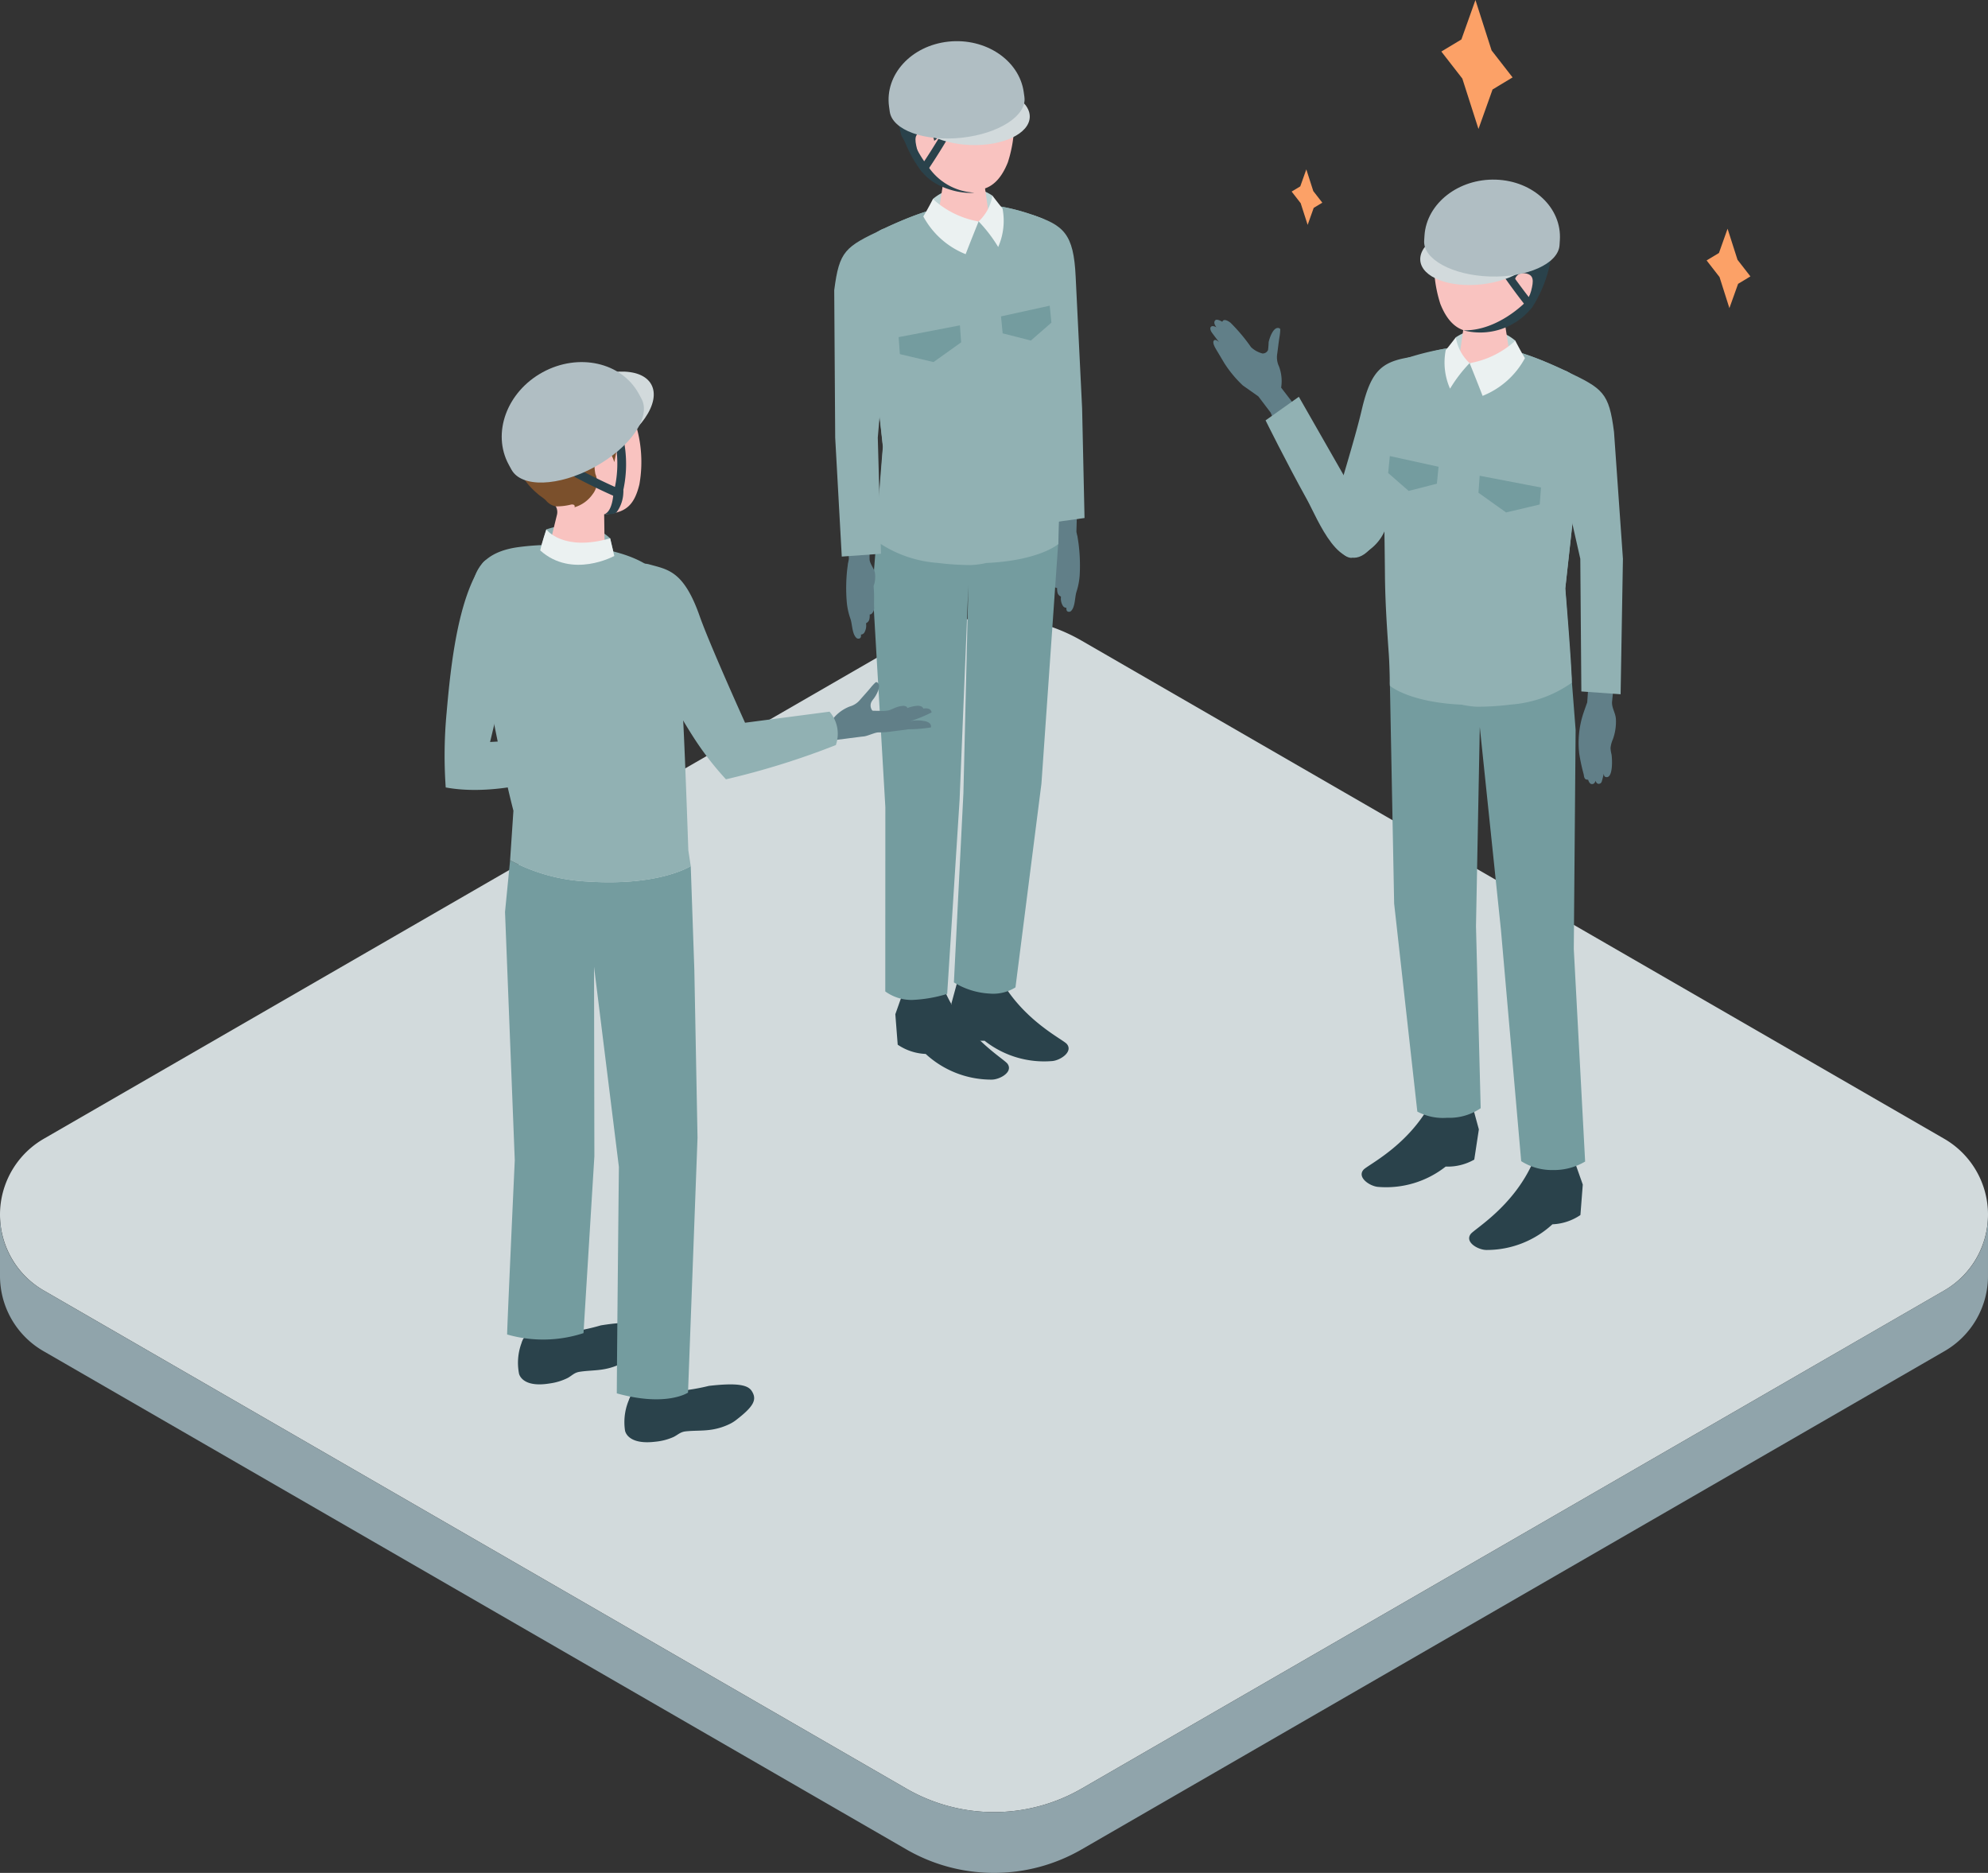 <svg id="intro-img03" xmlns="http://www.w3.org/2000/svg" xmlns:xlink="http://www.w3.org/1999/xlink" width="160" height="150.713" viewBox="0 0 160 150.713">
  <rect x="0" y="0" width="160" height="150.713" fill="#333333" stroke="none"/>
  <defs>
    <clipPath id="clip-path">
      <rect id="長方形_2741" data-name="長方形 2741" width="160" height="150.713" fill="none"/>
    </clipPath>
  </defs>
  <g id="グループ_552" data-name="グループ 552" clip-path="url(#clip-path)">
    <path id="パス_2294" data-name="パス 2294" d="M87.051,244.309l69.424-40.082a7.051,7.051,0,0,0,0-12.212L87.051,151.933a14.1,14.1,0,0,0-14.1,0L3.526,192.015a7.05,7.05,0,0,0,0,12.212L72.95,244.309a14.1,14.1,0,0,0,14.1,0" transform="translate(0 -100.379)" fill="#d2dadc"/>
    <path id="パス_2295" data-name="パス 2295" d="M160,295.218a6.986,6.986,0,0,1-3.525,6.13L87.051,341.43a14.1,14.1,0,0,1-14.1,0L3.525,301.348h0A6.985,6.985,0,0,1,0,295.218v4.923a6.985,6.985,0,0,0,3.526,6.1l69.424,40.082a14.1,14.1,0,0,0,14.1,0l69.424-40.082a6.985,6.985,0,0,0,3.525-6.1Z" transform="translate(0 -197.5)" fill="#90a4ab"/>
    <path id="パス_2296" data-name="パス 2296" d="M257.784,134.548a3.524,3.524,0,0,1,.038.588,18.069,18.069,0,0,1,0,1.817,4.861,4.861,0,0,1-.519,1.394.481.481,0,0,1-.24.3.341.341,0,0,1-.352-.126,1.1,1.1,0,0,1-.169-.726.069.069,0,0,0-.008-.041.076.076,0,0,0-.036-.023.447.447,0,0,1-.231-.289,1.328,1.328,0,0,1-.036-.378.258.258,0,0,1-.2-.1.653.653,0,0,1-.172-.46c.006-.186,0-.372-.009-.559a9.95,9.95,0,0,1,.009-1.187c.01-.126.009-.34.124-.417a1.238,1.238,0,0,1,.612-.1c.249-.007.752-.152.983-.041a.47.47,0,0,1,.208.354" transform="translate(-171.153 -89.747)" fill="#617f88"/>
    <path id="パス_2297" data-name="パス 2297" d="M256.686,125.5q-.037-.282-.075-.564a2.47,2.47,0,0,1-.035-.291c0-.067.02-.114-.022-.179-.1.139-.037.407-.026.568q.029.437.059.875a.891.891,0,0,1-.083.554c-.1.159-.37.219-.48.064a.491.491,0,0,1-.054-.283,2.446,2.446,0,0,0-.315-1.181,4.467,4.467,0,0,1-.382-.685,2.261,2.261,0,0,1-.081-.8c.008-.386.428-.786.458-1.167a7.5,7.5,0,0,0-.081-1.1c-.06-.824-.459-1.631-.511-2.455l2.306.092-.1,3.348a3.542,3.542,0,0,0,.086.378c.023.184.059.366.083.55q.074.559.1,1.121a13.546,13.546,0,0,1-.006,1.476,5.553,5.553,0,0,1-.265,1.338c-.128.43-.094,1.165-.409,1.5a.239.239,0,0,1-.347.023.33.33,0,0,1-.048-.193,21.47,21.47,0,0,1,.267-2.346,3.16,3.16,0,0,0-.041-.641" transform="translate(-170.632 -79.513)" fill="#617f88"/>
    <path id="パス_2298" data-name="パス 2298" d="M252.868,67.765s-.327-6.537-.521-10.621c-.163-3.416-.938-4.134-3.554-4.969-2.169,2.746-.118,16.076-.118,16.076l1.2,8.782,3.187-.444Z" transform="translate(-165.776 -34.905)" fill="#91b1b3"/>
    <path id="パス_2299" data-name="パス 2299" d="M210.881,76.435l.517-7.289-1.59-14.428a2.787,2.787,0,0,1,1.647-3.123c3.119-1.412,6.77-3.165,12.663-.852.807.317,1.109,1.29,1.387,2.109a8.658,8.658,0,0,1,.459,3.078l-.065,1.788q-.044,5.115-.087,10.23c-.018,2.161-.126,4.293-.28,6.449-.068.948-.019,2.413-.019,2.413s-1.773,1.581-7.028,1.553c-5.723-.03-7.6-1.927-7.6-1.927" transform="translate(-140.331 -33.195)" fill="#91b1b3"/>
    <path id="パス_2300" data-name="パス 2300" d="M218.346,240.807l-.645,1.823.191,2.452a4.324,4.324,0,0,0,2.253.745,7.793,7.793,0,0,0,5.283,2.066c.656.014,1.787-.606,1.3-1.277-.3-.414-3.472-2.222-5.053-5.873a15.756,15.756,0,0,0-3.326.064" transform="translate(-145.642 -161.016)" fill="#2a424b"/>
    <path id="パス_2301" data-name="パス 2301" d="M231.842,237.655l-.51,1.869.37,2.43a4.3,4.3,0,0,0,2.3.562,7.742,7.742,0,0,0,5.419,1.637c.655-.038,1.737-.747,1.2-1.378-.331-.388-3.625-1.937-5.469-5.451a15.775,15.775,0,0,0-3.311.331" transform="translate(-154.761 -158.768)" fill="#2a424b"/>
    <path id="パス_2302" data-name="パス 2302" d="M231.156,46.2a3.994,3.994,0,0,0-4.787.269,7.645,7.645,0,0,1-.232,1.114l2.392.859,2.568-.362a13.739,13.739,0,0,0,.06-1.88" transform="translate(-151.285 -30.459)" fill="#bfd4d5"/>
    <path id="パス_2303" data-name="パス 2303" d="M229.952,40.554c-1.03,0-1.577.579-1.577,1.081L227.853,45c.048.582,2.17-.05,3.343-.05s.953.632.906.05l-.507-3.516c-.042-.511-.613-.928-1.643-.928" transform="translate(-152.433 -27.131)" fill="#f9c3c0"/>
    <path id="パス_2304" data-name="パス 2304" d="M225.354,15.778c-2.932.022-3.741,2.223-3.741,4.895a4.655,4.655,0,0,0,3.463,4.892c1.432.417,3.212.789,4.3-1.952a10.664,10.664,0,0,0,.265-5.563c-.313-.957-1.357-2.294-4.288-2.271" transform="translate(-148.259 -10.556)" fill="#f9c3c0"/>
    <path id="パス_2305" data-name="パス 2305" d="M225.241,16.511a11.83,11.83,0,0,1-.975-.913,5.707,5.707,0,0,0-1.848,2.421l-.321-.285a4.349,4.349,0,0,0-.248,1.653l-.293-.124c.158.067-.828.763-.906.829a1.9,1.9,0,0,0-.607,1.358,2.932,2.932,0,0,1-.466-.473c-.3-.37-.537-.8-.8-1.194a3.872,3.872,0,0,1-.291-.481,7.717,7.717,0,0,1-.293-1.956,3.558,3.558,0,0,1,.274-2.053,3.023,3.023,0,0,1,.613-.87c.238-.235.763-.408.938-.651,0,0,1.791-2.478,6.036-.39a4.067,4.067,0,0,1,1.6,2.081c.279.705.57,2-.074,2.567a.94.94,0,0,0-.2-.345,3.319,3.319,0,0,0-.378-.3,4.863,4.863,0,0,1-.645-.447l.5.5c-.149.084-.333,0-.478-.094a10.343,10.343,0,0,1-1.135-.828" transform="translate(-145.935 -8.394)" fill="#2a424b"/>
    <path id="パス_2306" data-name="パス 2306" d="M224.118,32.827s-.05-.993-.9-.863c-.729.111-.711.584-.5,1.411s.717,1.221,1.229,1.2.175-1.746.175-1.746" transform="translate(-148.911 -21.376)" fill="#f9c3c0"/>
    <path id="パス_2307" data-name="パス 2307" d="M213.2,152.353l-1.027-17.626.32-4.094s1.906,1.739,7.6,1.927c4.687.155,7.027-1.553,7.027-1.553l-1.358,19.44-2.09,16.4a3.372,3.372,0,0,1-2.07.5,6.108,6.108,0,0,1-2.885-.9l.764-15.213.4-16.736-.705,17.238-1,15.636a11.156,11.156,0,0,1-2.823.486,3.608,3.608,0,0,1-2.159-.684Z" transform="translate(-141.944 -87.393)" fill="#749c9f"/>
    <path id="パス_2308" data-name="パス 2308" d="M238.288,78.733l.507-13.166a25.8,25.8,0,0,0,1.365-14.878c-.019-.093-.039-.183-.061-.277-.006-.044-.009-.089-.012-.134l.1.019a16.839,16.839,0,0,1,3.015.886c.807.317,1.21,1.3,1.489,2.117a8.8,8.8,0,0,1,.507,3.1l-.071,1.8c-.029,3.41-.106,6.842-.135,10.252-.018,2.161-.156,4.255-.31,6.411-.068.948-.086,2.549-.086,2.549s-1.608,1.43-6.289,1.545Z" transform="translate(-159.414 -33.636)" fill="#91b1b3"/>
    <path id="パス_2309" data-name="パス 2309" d="M211.455,52.785a29.532,29.532,0,0,1,3.338-1.355l.01-.032.011.025s1.991,9.7,5.549,14.083c-.064,4.131-.683,14.189-.683,14.189a6.624,6.624,0,0,1-1.2.159,21.784,21.784,0,0,1-2.7-.173,9.754,9.754,0,0,1-4.909-1.755c0-.073,0-.176,0-.3h0c.035-1.426.4-5.93.506-7.158l.01-.133-.114-1.035-.552-5.006-.924-8.387a2.787,2.787,0,0,1,1.647-3.123" transform="translate(-140.331 -34.385)" fill="#91b1b3"/>
    <path id="パス_2310" data-name="パス 2310" d="M237.953,49.631a3.612,3.612,0,0,0,1.108-2.077s.521.684.814,1.036a5.219,5.219,0,0,1-.348,3.1,11.6,11.6,0,0,0-1.574-2.056" transform="translate(-159.19 -31.814)" fill="#ebf1f1"/>
    <path id="パス_2311" data-name="パス 2311" d="M206.514,141.109a3.489,3.489,0,0,0-.021.588,18.059,18.059,0,0,0,.05,1.816,4.864,4.864,0,0,0,.557,1.379.483.483,0,0,0,.248.292.34.34,0,0,0,.348-.136,1.1,1.1,0,0,0,.149-.73.069.069,0,0,1,.007-.041.075.075,0,0,1,.035-.024.447.447,0,0,0,.222-.295,1.309,1.309,0,0,0,.026-.379.26.26,0,0,0,.2-.105.655.655,0,0,0,.16-.465c-.012-.186-.009-.372-.007-.559a10,10,0,0,0-.042-1.186c-.014-.126-.019-.34-.136-.414a1.234,1.234,0,0,0-.615-.085c-.249,0-.756-.131-.984-.013a.469.469,0,0,0-.2.359" transform="translate(-138.141 -94.128)" fill="#617f88"/>
    <path id="パス_2312" data-name="パス 2312" d="M206.619,131.952l.059-.566a2.478,2.478,0,0,0,.027-.292c0-.067-.023-.114.018-.179.1.136.048.406.042.568l-.035.876a.888.888,0,0,0,.1.551c.109.156.376.209.482.05a.49.49,0,0,0,.046-.285,2.453,2.453,0,0,1,.282-1.19,4.444,4.444,0,0,0,.363-.7,2.262,2.262,0,0,0,.059-.8c-.019-.386-.4-.765-.438-1.145a7.429,7.429,0,0,1,.05-1.106c.036-.825.36-1.652.39-2.477l-2.3.156.193,3.344a3.629,3.629,0,0,1-.075.38c-.019.185-.049.368-.068.552q-.059.56-.071,1.124a13.618,13.618,0,0,0,.047,1.475,5.549,5.549,0,0,0,.3,1.331c.14.426.126,1.162.451,1.491a.239.239,0,0,0,.348.014.329.329,0,0,0,.043-.195,21.475,21.475,0,0,0-.332-2.338,3.14,3.14,0,0,1,.022-.643" transform="translate(-137.636 -83.799)" fill="#617f88"/>
    <path id="パス_2313" data-name="パス 2313" d="M206.723,55.737c-3,1.424-3.473,1.719-3.881,4.905L202.92,72.5l.529,9.576,3.159-.227-.26-9.347.722-8.346c2.063-6.45-.347-8.422-.347-8.422" transform="translate(-135.701 -37.288)" fill="#91b1b3"/>
    <path id="パス_2314" data-name="パス 2314" d="M228.952,50.175s-.558,1.374-1.045,2.635a6.674,6.674,0,0,1-3.408-3.039c.324-.515.775-1.4.775-1.4a7.3,7.3,0,0,0,3.679,1.808" transform="translate(-150.189 -32.357)" fill="#ebf1f1"/>
    <path id="パス_2315" data-name="パス 2315" d="M218.6,81.414l2.709.639,2.223-1.586-.1-1.367-4.932.947Z" transform="translate(-146.176 -52.918)" fill="#749c9f"/>
    <path id="パス_2316" data-name="パス 2316" d="M243.4,75.177l.135,1.364,2.271.579,1.651-1.44-.136-1.364Z" transform="translate(-162.837 -49.717)" fill="#749c9f"/>
    <path id="パス_2317" data-name="パス 2317" d="M220.924,33.893a.258.258,0,0,1-.087.019.275.275,0,0,1-.232-.12,10.308,10.308,0,0,1-1.679-3.419.378.378,0,0,1,.213-.44.289.289,0,0,1,.367.24,9.569,9.569,0,0,0,1.33,2.821c.913-1.372,1.633-2.63,1.641-2.643a.277.277,0,0,1,.417-.1.392.392,0,0,1,.078.491c-.009.015-.869,1.517-1.905,3.039a.315.315,0,0,1-.143.118" transform="translate(-146.454 -20.015)" fill="#2a424b"/>
    <path id="パス_2318" data-name="パス 2318" d="M231.285,23.121c-.031,1.347-2.173,2.359-4.782,2.26s-4.7-1.271-4.669-2.618,2.173-2.359,4.782-2.26,4.7,1.271,4.669,2.618" transform="translate(-148.407 -13.712)" fill="#d2dadc"/>
    <path id="パス_2319" data-name="パス 2319" d="M226.985,14.51c.207,1.482-2.051,2.946-5.044,3.269s-5.587-.616-5.794-2.1l-.056-.4c-.358-2.567,1.777-4.909,4.77-5.233s5.71,1.495,6.069,4.062l.056.4" transform="translate(-144.537 -6.696)" fill="#b0bec3"/>
    <path id="パス_2320" data-name="パス 2320" d="M224.254,40.3a4.757,4.757,0,0,0,3.755,2.158c-1.191.145-3.548-.47-4.4-1.97Z" transform="translate(-149.591 -26.957)" fill="#2a424b"/>
    <path id="パス_2321" data-name="パス 2321" d="M299.147,85.2l-.992-1.308-1.25-.882a9.4,9.4,0,0,1-1.487-1.792c-.372-.628-.656-1.093-.741-1.25-.127-.234-.226-.52-.051-.607.132-.065.369.168.369.168s-.547-.711-.613-.821-.164-.337-.014-.439.416.068.416.068c-.224-.293-.2-.48-.085-.579.148-.126.557.132.557.132s.071-.362.652.068a14.181,14.181,0,0,1,1.659,1.974,2.112,2.112,0,0,0,.918.506.466.466,0,0,0,.449-.278,5.8,5.8,0,0,0,.048-.626c.058-.3.378-1.3.849-1.131a.13.13,0,0,1,.067.046.159.159,0,0,1,.019.089,4.088,4.088,0,0,1-.069.622c-.067.429-.113.86-.172,1.29l-.005.031a1.73,1.73,0,0,0,.145,1,3.355,3.355,0,0,1,.173,1.706l2.229,2.9-2.2,1.248Z" transform="translate(-196.879 -51.994)" fill="#617f88"/>
    <path id="パス_2322" data-name="パス 2322" d="M307.718,98.369l2.68-1.9,4.361,7.631s3.574,2.289,1.33,4.665c-2.3,2.433-4.218-2.552-5.023-4-1.7-3.065-3.347-6.4-3.347-6.4" transform="translate(-205.863 -64.54)" fill="#91b1b3"/>
    <path id="パス_2323" data-name="パス 2323" d="M325.4,102.838c-1.154-.1-1.75-2.325-1.484-3.452.521-2.2,1.733-5.876,2.336-8.448.78-3.33,1.675-3.974,4.4-4.32,1.222,2.314-1.321,10.165-2.5,13.927a3.753,3.753,0,0,1-2.756,2.293" transform="translate(-216.658 -57.947)" fill="#91b1b3"/>
    <path id="パス_2324" data-name="パス 2324" d="M351.652,110.883l-.517-7.289,1.59-14.428a2.787,2.787,0,0,0-1.647-3.123c-3.119-1.412-6.77-3.166-12.662-.852-.807.317-1.109,1.29-1.387,2.109a8.658,8.658,0,0,0-.459,3.078l.065,1.788q.044,5.115.087,10.23c.018,2.161.126,4.293.28,6.449.068.948.019,2.413.019,2.413s1.773,1.581,7.028,1.553c5.723-.03,7.6-1.927,7.6-1.927" transform="translate(-225.161 -56.241)" fill="#91b1b3"/>
    <path id="パス_2325" data-name="パス 2325" d="M384.531,166.387s-.267.732-.362,1.041a7.586,7.586,0,0,0-.293,2.972c0,.039.008.077.013.116a14.836,14.836,0,0,0,.353,1.641c.032.139.027.363.2.433.008,0,.168.036.163.014,0,.007.083.32.257.351.139.025.279-.034.337-.267,0,0,.05.208.212.25a.252.252,0,0,0,.286-.176c.033-.077.172-.645.172-.645s-.01.216.115.263c.661.25.557-1.548.5-1.818a2.457,2.457,0,0,1-.076-.512,2.31,2.31,0,0,1,.193-.706,4.177,4.177,0,0,0,.239-1.6c-.024-.512-.335-.881-.312-1.388l.2-1.967-2.046-.163Z" transform="translate(-256.787 -109.866)" fill="#617f88"/>
    <path id="パス_2326" data-name="パス 2326" d="M365.728,282.22l.645,1.823-.191,2.452a4.324,4.324,0,0,1-2.253.745,7.792,7.792,0,0,1-5.283,2.066c-.656.014-1.787-.606-1.3-1.277.3-.414,3.472-2.222,5.053-5.873a15.759,15.759,0,0,1,3.326.064" transform="translate(-238.986 -188.721)" fill="#2a424b"/>
    <path id="パス_2327" data-name="パス 2327" d="M340,268.247l.51,1.869-.37,2.43a4.3,4.3,0,0,1-2.3.562,7.742,7.742,0,0,1-5.419,1.637c-.655-.038-1.737-.747-1.2-1.378.331-.388,3.625-1.937,5.469-5.451a15.779,15.779,0,0,1,3.311.331" transform="translate(-221.487 -179.234)" fill="#2a424b"/>
    <path id="パス_2328" data-name="パス 2328" d="M353.949,80.648a3.994,3.994,0,0,1,4.787.269,7.648,7.648,0,0,0,.232,1.114l-2.392.859-2.568-.362a13.739,13.739,0,0,1-.06-1.88" transform="translate(-236.778 -53.505)" fill="#bfd4d5"/>
    <path id="パス_2329" data-name="パス 2329" d="M356.653,75c1.03,0,1.577.579,1.577,1.081l.522,3.363c-.048.582-2.17-.05-3.343-.05s-.953.632-.906.05l.507-3.516c.042-.511.613-.928,1.643-.928" transform="translate(-237.13 -50.176)" fill="#f9c3c0"/>
    <path id="パス_2330" data-name="パス 2330" d="M353.2,50.227c2.932.022,3.741,2.223,3.741,4.895a4.655,4.655,0,0,1-3.463,4.892c-1.432.417-3.212.789-4.3-1.952a10.665,10.665,0,0,1-.265-5.563c.313-.957,1.357-2.294,4.288-2.271" transform="translate(-233.253 -33.602)" fill="#f9c3c0"/>
    <path id="パス_2331" data-name="パス 2331" d="M350.258,50.959a11.825,11.825,0,0,0,.975-.913,5.707,5.707,0,0,1,1.848,2.421l.321-.284a4.346,4.346,0,0,1,.248,1.653l.293-.124c-.158.067.828.763.906.829a1.9,1.9,0,0,1,.607,1.358,5.788,5.788,0,0,0,.916-1.038,3.7,3.7,0,0,0,.6-1.241c.187-.656.209-1.345.34-2.007a3.261,3.261,0,0,0-.278-1.871,3.022,3.022,0,0,0-.613-.87c-.238-.235-.763-.408-.938-.651,0,0-1.791-2.478-6.036-.39a3.142,3.142,0,0,0-1.23.888,3.943,3.943,0,0,0-.452,1.4c-.129.707-.437,1.821.156,2.37a.717.717,0,0,1,.2-.355,3.315,3.315,0,0,1,.378-.3,4.863,4.863,0,0,0,.645-.447l-.5.5c.149.084.333,0,.478-.094a10.311,10.311,0,0,0,1.135-.827" transform="translate(-232.522 -31.44)" fill="#2a424b"/>
    <path id="パス_2332" data-name="パス 2332" d="M367.855,67.275s.05-.993.9-.863c.729.111.711.584.5,1.411s-.717,1.221-1.229,1.2-.175-1.746-.175-1.746" transform="translate(-246.022 -44.422)" fill="#f9c3c0"/>
    <path id="パス_2333" data-name="パス 2333" d="M352.747,186.8l.148-17.626-.32-4.094s-1.906,1.739-7.6,1.927c-4.687.155-7.028-1.553-7.028-1.553l.342,17.7,1.865,16.734a4.375,4.375,0,0,0,2.4.5,4.471,4.471,0,0,0,2.7-.772l-.378-14.641.306-16.032,1.7,16.3,1.632,18.635a4.607,4.607,0,0,0,2.546.715,4.919,4.919,0,0,0,2.6-.684Z" transform="translate(-226.084 -110.44)" fill="#749c9f"/>
    <path id="パス_2334" data-name="パス 2334" d="M343.027,113.181l-.507-13.166a25.8,25.8,0,0,1-1.365-14.878c.019-.093.039-.183.061-.277.006-.044.009-.089.012-.134l-.1.019a20.834,20.834,0,0,0-3.443.886c-.807.317-.782,1.3-1.061,2.118a8.8,8.8,0,0,0-.507,3.1l.071,1.8c.029,3.41.106,6.842.135,10.252.018,2.161.156,4.255.31,6.411.068.948.086,2.549.086,2.549s1.608,1.43,6.289,1.545Z" transform="translate(-224.859 -56.682)" fill="#91b1b3"/>
    <path id="パス_2335" data-name="パス 2335" d="M378.332,90.185c3,1.424,3.473,1.719,3.881,4.905l.718,10.211-.187,10.9-3.159-.227L379.5,105.3l-1.518-6.7c-2.063-6.45.347-8.422.347-8.422" transform="translate(-252.313 -60.334)" fill="#91b1b3"/>
    <path id="パス_2336" data-name="パス 2336" d="M362.408,87.233a29.53,29.53,0,0,0-3.337-1.355l-.01-.032-.011.025s-1.991,9.7-5.549,14.083c.064,4.131.683,14.189.683,14.189a6.624,6.624,0,0,0,1.2.159,21.782,21.782,0,0,0,2.695-.173,9.754,9.754,0,0,0,4.909-1.755c0-.073,0-.176,0-.3h0c-.035-1.426-.4-5.93-.506-7.158l-.01-.133.114-1.035.552-5.006.924-8.387a2.787,2.787,0,0,0-1.647-3.123" transform="translate(-236.491 -57.431)" fill="#91b1b3"/>
    <path id="パス_2337" data-name="パス 2337" d="M353.279,84.079A3.612,3.612,0,0,1,352.171,82s-.521.684-.814,1.036a5.219,5.219,0,0,0,.348,3.1,11.6,11.6,0,0,1,1.574-2.056" transform="translate(-235.001 -54.859)" fill="#ebf1f1"/>
    <path id="パス_2338" data-name="パス 2338" d="M353.444,10.378,354.578,7.2l1.611-.971L354.5,4.058,353.2,0l-1.13,3.174-1.615.974,1.689,2.173Z" transform="translate(-234.452 0)" fill="#fca167"/>
    <path id="パス_2339" data-name="パス 2339" d="M416.785,62l.7-1.954.991-.6-1.038-1.336-.8-2.5-.694,1.952-.993.6,1.039,1.336Z" transform="translate(-277.598 -37.205)" fill="#fca167"/>
    <path id="パス_2340" data-name="パス 2340" d="M315.352,45.64l.488-1.367.693-.417-.727-.935-.561-1.746-.486,1.366-.695.419.727.935Z" transform="translate(-210.109 -27.545)" fill="#fca167"/>
    <path id="パス_2341" data-name="パス 2341" d="M357.335,84.623s.558,1.374,1.045,2.635a6.674,6.674,0,0,0,3.408-3.039c-.324-.515-.775-1.4-.775-1.4a7.3,7.3,0,0,1-3.679,1.808" transform="translate(-239.056 -55.403)" fill="#ebf1f1"/>
    <path id="パス_2342" data-name="パス 2342" d="M364.419,117.972l-2.709.639-2.223-1.586.1-1.367,4.932.947Z" transform="translate(-240.497 -77.375)" fill="#749c9f"/>
    <path id="パス_2343" data-name="パス 2343" d="M341.582,111.735l-.135,1.364-2.271.579-1.651-1.44.136-1.364Z" transform="translate(-225.803 -74.175)" fill="#749c9f"/>
    <path id="パス_2344" data-name="パス 2344" d="M366.938,66.708a.268.268,0,0,0,.089.012.274.274,0,0,0,.222-.137,10.321,10.321,0,0,0,1.421-3.535.378.378,0,0,0-.245-.423.29.29,0,0,0-.349.267,9.562,9.562,0,0,1-1.117,2.912c-1.012-1.3-1.824-2.5-1.833-2.514a.277.277,0,0,0-.424-.073.392.392,0,0,0-.041.5c.01.014.979,1.448,2.126,2.889a.318.318,0,0,0,.152.107" transform="translate(-243.912 -41.89)" fill="#2a424b"/>
    <path id="パス_2345" data-name="パス 2345" d="M345.331,57.3c.131,1.341,2.342,2.191,4.937,1.9s4.593-1.616,4.462-2.957-2.342-2.191-4.937-1.9-4.593,1.616-4.461,2.957" transform="translate(-231.021 -36.32)" fill="#d2dadc"/>
    <path id="パス_2346" data-name="パス 2346" d="M346.279,48.573c-.1,1.493,2.264,2.785,5.273,2.886s5.526-1.029,5.622-2.523c0,0,.024-.377.026-.406.167-2.586-2.137-4.764-5.145-4.864s-5.583,1.915-5.75,4.5c0,.028-.026.406-.026.406" transform="translate(-231.658 -29.21)" fill="#b0bec3"/>
    <path id="パス_2347" data-name="パス 2347" d="M360.837,73.392s-2.234,2.352-5.017,2.288a5.318,5.318,0,0,0,5.561-1.888Z" transform="translate(-238.043 -49.099)" fill="#2a424b"/>
    <path id="パス_2348" data-name="パス 2348" d="M131.694,127.974s3.111-1.182,5.135.714l.335,1.42a6.032,6.032,0,0,1-6.039-.165c.13-.526.568-1.969.568-1.969" transform="translate(-87.723 -85.371)" fill="#91b1b3"/>
    <path id="パス_2349" data-name="パス 2349" d="M214.425,172.759c.424,0,.451.013.875.012a3.378,3.378,0,0,0,1.022-.055c.3-.088.584-.248.883-.354a2.7,2.7,0,0,1,.619-.14.8.8,0,0,1,.38.031.337.337,0,0,1,.223.288,11.567,11.567,0,0,1-1.633.677,6.231,6.231,0,0,1-1.466.654Z" transform="translate(-143.45 -115.211)" fill="#617f88"/>
    <path id="パス_2350" data-name="パス 2350" d="M212.508,172.134c.424,0,.451.013.875.012a3.38,3.38,0,0,0,1.022-.055c.3-.088.584-.248.883-.354a2.7,2.7,0,0,1,.619-.14.8.8,0,0,1,.38.031.338.338,0,0,1,.223.288,11.563,11.563,0,0,1-1.632.677,6.231,6.231,0,0,1-1.466.654Z" transform="translate(-142.167 -114.793)" fill="#617f88"/>
    <path id="パス_2351" data-name="パス 2351" d="M211.974,172c.306,0,.325.009.63.009a2.443,2.443,0,0,0,.736-.039c.219-.064.42-.178.636-.255a1.937,1.937,0,0,1,.446-.1.572.572,0,0,1,.274.023.243.243,0,0,1,.161.207,8.29,8.29,0,0,1-1.176.488,4.485,4.485,0,0,1-1.056.471Z" transform="translate(-141.81 -114.808)" fill="#617f88"/>
    <path id="パス_2352" data-name="パス 2352" d="M202.81,170.49l2.2-.282c.295.017.969-.336,1.264-.328a7.472,7.472,0,0,0,1.053-.072c.449-.065.9-.108,1.35-.179a11.93,11.93,0,0,0,1.821-.15.348.348,0,0,0-.128-.353.823.823,0,0,0-.364-.152,2.771,2.771,0,0,0-.653-.058c-.337.01-.672.082-1.01.068a1.38,1.38,0,0,1-.335-.065c-1.114-.336-.945-.31-1.516-.493-.344-.11-.665-.1-.81-.483a.652.652,0,0,1,.024-.51,1.615,1.615,0,0,1,.184-.265c.179-.229.691-1.082.277-1.314a.124.124,0,0,0-.074-.019.149.149,0,0,0-.076.043,3.9,3.9,0,0,0-.4.438c-.264.315-.543.618-.813.929l-.02.023a1.639,1.639,0,0,1-.8.519,3.187,3.187,0,0,0-1.326.943Z" transform="translate(-135.574 -110.943)" fill="#617f88"/>
    <path id="パス_2353" data-name="パス 2353" d="M120.139,149.81l-8.385.483,3.014-12.629c.372-1.229-.457-2.065-1.72-2.225-1-.127-1.648.1-1.918.488-1.956,2.8-2.538,8.128-2.875,12.014a36.8,36.8,0,0,0-.071,6.01c5.223.959,11.662-1.853,11.662-1.853Z" transform="translate(-72.311 -90.585)" fill="#91b1b3"/>
    <path id="パス_2354" data-name="パス 2354" d="M126.3,323.049a4.56,4.56,0,0,0-.273,2.626s.195,1.175,2.472.8a4.646,4.646,0,0,0,1.455-.445c.35-.195.519-.425.944-.492.624-.1,1.26-.091,1.881-.193a5.1,5.1,0,0,0,1.678-.574,2.916,2.916,0,0,0,.431-.293c1.44-1.2,1.653-1.751,1.2-2.4-.287-.416-.947-.681-3.472-.277a16.762,16.762,0,0,1-2.413.517,2.024,2.024,0,0,1-.944-.165,2.454,2.454,0,0,0-1.442-.1,1.958,1.958,0,0,0-1.521,1" transform="translate(-84.257 -215.149)" fill="#2a424b"/>
    <path id="パス_2355" data-name="パス 2355" d="M126.932,324.137c-.1-.532.586-1.115,1.542-1.3s1.816.091,1.92.622-.586,1.115-1.542,1.3-1.816-.091-1.92-.622" transform="translate(-84.91 -215.936)" fill="#2a424b"/>
    <path id="パス_2356" data-name="パス 2356" d="M152.256,337.652a4.559,4.559,0,0,0-.386,2.612s.144,1.183,2.435.907a4.646,4.646,0,0,0,1.473-.382c.358-.18.537-.4.964-.45.628-.071,1.263-.036,1.888-.112a5.09,5.09,0,0,0,1.7-.5,2.889,2.889,0,0,0,.443-.274c1.49-1.138,1.726-1.678,1.306-2.349-.269-.428-.917-.721-3.457-.426a16.809,16.809,0,0,1-2.433.413,2.025,2.025,0,0,1-.936-.206,2.451,2.451,0,0,0-1.436-.167,1.958,1.958,0,0,0-1.563.936" transform="translate(-101.568 -225.156)" fill="#2a424b"/>
    <path id="パス_2357" data-name="パス 2357" d="M153.018,338.2c-.081-.536.634-1.089,1.6-1.235s1.811.169,1.892.7-.634,1.089-1.6,1.235-1.811-.169-1.892-.7" transform="translate(-102.365 -225.407)" fill="#2a424b"/>
    <path id="パス_2358" data-name="パス 2358" d="M137.741,209.6l.29,8.373.256,13.49-.765,20.509s-1.72,1.173-5.731.062c0-2.026.167-18.223.167-18.223l-2-16.106.027,15.252-.875,14.229a10.46,10.46,0,0,1-6.147.109c0-.645.615-14.019.615-14.019l-.784-19.981.409-4.165a14.655,14.655,0,0,0,6.2,1.714c5.84.393,8.34-1.245,8.34-1.245" transform="translate(-82.148 -139.91)" fill="#749c9f"/>
    <path id="パス_2359" data-name="パス 2359" d="M117.867,157.836a14.656,14.656,0,0,0,6.2,1.714c5.84.393,8.339-1.245,8.339-1.245l-.194-1.267s-.252-7.4-.414-10.458c-.124-2.338-.357-9-1.4-10.966-1.56-2.946-7.787-3.521-11.856-2.976-4.557.61-3.773,4.165-3.491,5.844,1.744,10.382,3.084,15.368,3.084,15.368Z" transform="translate(-76.813 -88.612)" fill="#91b1b3"/>
    <path id="パス_2360" data-name="パス 2360" d="M137.536,97.785c-.4-.929-1.582-2.18-4.633-1.932s-3.7,2.5-3.534,5.165a4.949,4.949,0,0,0,1.687,3.586.921.921,0,0,1,.3.932c-.229.936-.636,2.611-.636,2.611.007.549,1.015,1.073,2.252,1.17s2.233-.268,2.226-.817l-.041-3.012c1.662-.094,2.4-.635,2.834-2.4a10.307,10.307,0,0,0-.449-5.3" transform="translate(-86.532 -64.104)" fill="#f9c3c0"/>
    <path id="パス_2361" data-name="パス 2361" d="M131.844,128.71s1.314,1.811,5.135.714l.335,1.42s-3.391,1.865-5.965-.445c.133-.645.495-1.69.495-1.69" transform="translate(-87.872 -86.107)" fill="#ebf1f1"/>
    <path id="パス_2362" data-name="パス 2362" d="M169.949,151.63a63.154,63.154,0,0,1-8.843,2.755,24.675,24.675,0,0,1-2.714-3.541,44.24,44.24,0,0,1-4-7.97,15.072,15.072,0,0,1-.9-4c-.094-1.516.547-2.036,1.46-1.779,1.488.418,2.756.509,4.041,4.165.795,2.262,3.65,8.572,3.65,8.572l6.8-.89a2.72,2.72,0,0,1,.506,2.689" transform="translate(-102.679 -91.674)" fill="#91b1b3"/>
    <path id="パス_2363" data-name="パス 2363" d="M133.109,98.4c.1-.509.21-1.018.309-1.528.182-.93.791-.96,1.375-1.659a1.68,1.68,0,0,0,.392-1.54,1.63,1.63,0,0,0-.335-.564,3.311,3.311,0,0,0-1.829-.967c-.672-.148-1.287-.4-1.958-.535a3.58,3.58,0,0,0-3.743,1.116c-.184.251-.873.431-1.143.7a3.66,3.66,0,0,0-.827,1.395,6.863,6.863,0,0,0-.287,2.22c0,.266.078.511.084.776a3.157,3.157,0,0,0,.18,1.032,5.915,5.915,0,0,0,1.568,2.065c.227.222.5.357.715.578a1.376,1.376,0,0,0,.788.473,4.765,4.765,0,0,0,1.215-.14.376.376,0,0,1,.238.017c.071.04.1.152.039.2a2.716,2.716,0,0,0,1.484-1.068,1.6,1.6,0,0,0,.215-1.607c-.149-.735-.1-1.57.516-1.83.584-.248.841.355,1,.86" transform="translate(-83.668 -61.215)" fill="#7b502c"/>
    <path id="パス_2364" data-name="パス 2364" d="M142.968,111.833a.354.354,0,0,0,.1-.033.35.35,0,0,0,.183-.236,9.881,9.881,0,0,0,.179-3.953.351.351,0,0,0-.687.149,9.091,9.091,0,0,1-.091,3.23c-1.558-.7-2.866-1.4-2.88-1.41a.351.351,0,0,0-.334.618c.015.008,1.577.85,3.33,1.611a.349.349,0,0,0,.2.024" transform="translate(-93.161 -71.807)" fill="#2a424b"/>
    <path id="パス_2365" data-name="パス 2365" d="M126.357,97.062c.8,1.463,3.788,1.371,6.677-.206s4.584-4.041,3.785-5.5-3.788-1.371-6.677.206-4.584,4.041-3.785,5.5" transform="translate(-84.4 -60.418)" fill="#d2dadc"/>
    <path id="パス_2366" data-name="パス 2366" d="M122.778,96.678c.8,1.463,3.788,1.371,6.677-.206s4.584-4.041,3.785-5.5l-.217-.4c-1.383-2.534-4.846-3.309-7.735-1.732s-4.11,4.909-2.727,7.443l.217.4" transform="translate(-81.612 -58.886)" fill="#b0bec3"/>
    <path id="パス_2367" data-name="パス 2367" d="M147.628,119.463s-.062,1.406-.741,1.615c.288-.016.806.025,1-.158a2.807,2.807,0,0,0,.546-1.8Z" transform="translate(-98.267 -79.693)" fill="#2a424b"/>
  </g>
</svg>
